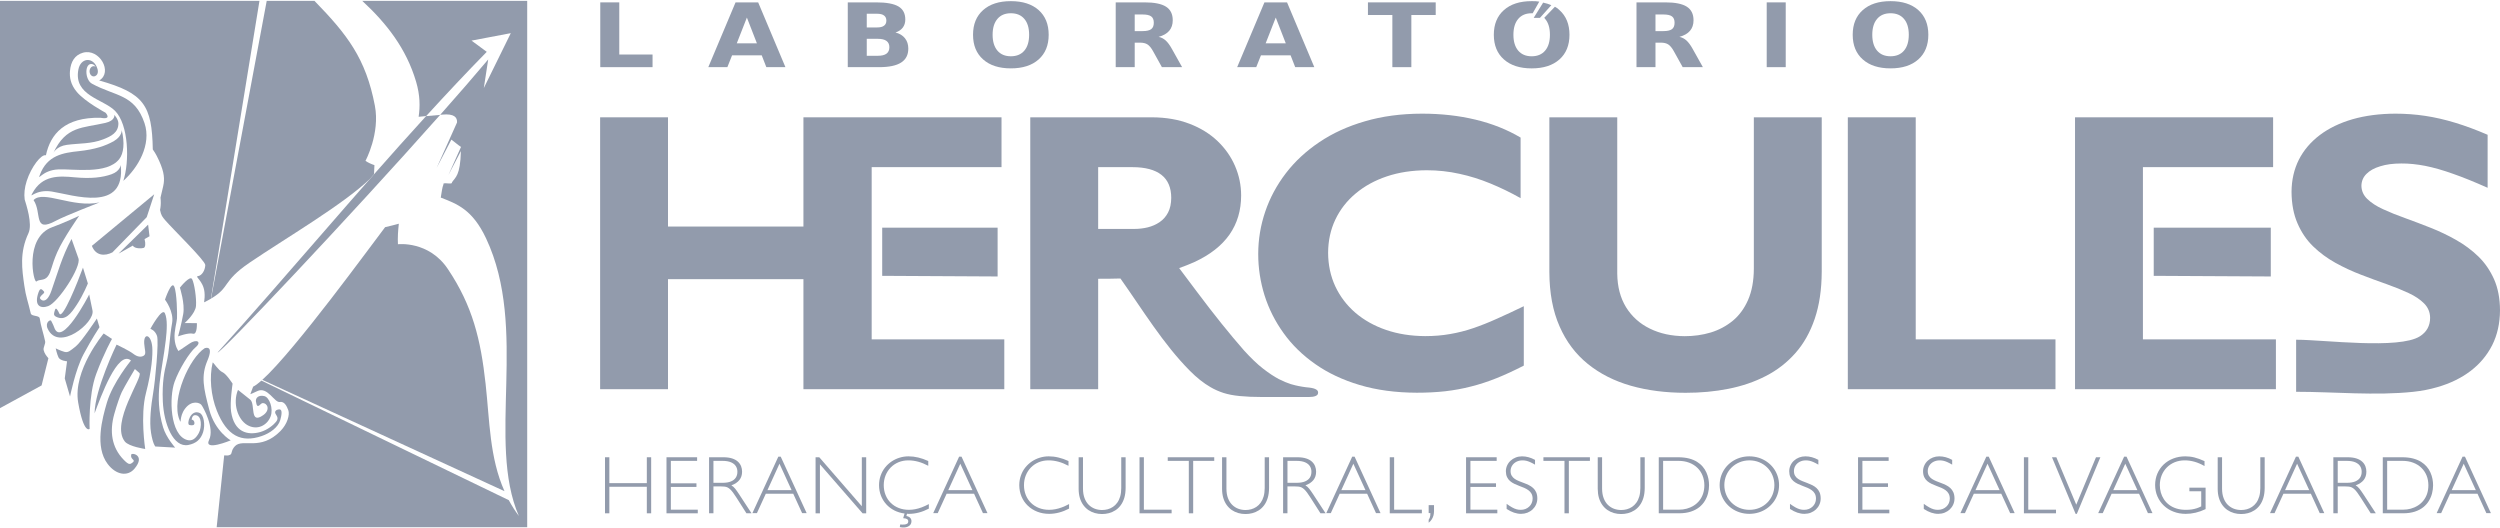 <svg width="218" height="46" viewBox="0 0 218 46" fill="none" xmlns="http://www.w3.org/2000/svg">
<path d="M134.282 1.559L135.274 0.452C135.056 0.355 134.819 0.281 134.563 0.228L133.737 1.558L134.282 1.559Z" fill="#929BAC"/>
<path d="M121.414 5.856H123.07V1.309H125.194V0.207H119.284V1.309H121.414V5.856Z" fill="#929BAC"/>
<path d="M18.249 35.732C17.749 33.846 17.513 32.799 18.085 31.449C18.657 30.099 17.941 30.337 17.859 30.357C16.526 31.201 14.915 34.787 15.642 36.58C15.868 37.141 15.573 36.363 16.148 35.619C16.722 34.873 17.412 35.108 17.562 35.306C17.715 35.502 18.735 37.324 18.233 38.36C17.731 39.396 20.116 38.4 20.116 38.4C20.116 38.4 18.748 37.618 18.249 35.732Z" fill="#929BAC"/>
<path d="M4.889 27.618C5.686 28.026 6.196 27.342 6.706 26.559C7.278 25.682 7.662 24.717 7.662 24.717L7.234 23.337C6.79 24.569 5.442 27.921 5.176 27.343C5.037 27.039 4.874 26.751 4.794 27.027C4.714 27.302 4.618 27.479 4.889 27.618Z" fill="#929BAC"/>
<path d="M3.47 15.265C3.263 15.833 3.671 14.835 5.087 14.772C6.407 14.714 9.315 15.232 10.392 13.881C10.797 13.373 10.882 12.441 10.614 11.346C10.614 11.346 10.655 11.877 9.94 12.296C9.224 12.716 8.266 13.034 6.868 13.181C5.527 13.323 4.101 13.531 3.47 15.265Z" fill="#929BAC"/>
<path d="M2.813 16.867C2.53 17.396 3.072 16.475 4.507 16.701C6.347 16.99 10.983 18.606 10.527 14.377C10.527 14.377 10.498 14.92 9.722 15.195C8.946 15.473 7.94 15.598 6.512 15.462C5.144 15.331 3.679 15.251 2.813 16.867Z" fill="#929BAC"/>
<path d="M32.651 14.401C32.35 14.297 32.082 14.176 31.87 14.025C31.87 14.025 33.156 11.641 32.689 9.217C31.907 5.105 30.285 3.016 27.42 0.074H23.258L18.402 26.039C20.114 25.033 19.332 24.559 21.761 22.906C24.875 20.787 29.89 17.867 32.271 15.587C32.386 15.456 32.5 15.328 32.615 15.198C32.63 14.998 32.641 14.712 32.651 14.401Z" fill="#929BAC"/>
<path d="M4.196 26.695C5.088 26.373 7.099 23.263 6.841 22.534L6.239 20.838C5.408 22.373 5.051 23.739 4.479 25.366C4.004 26.715 3.436 26.068 3.482 25.958C3.606 25.651 3.983 25.569 3.813 25.395C3.645 25.221 3.512 25.059 3.358 25.496C2.941 26.68 3.539 26.932 4.196 26.695Z" fill="#929BAC"/>
<path d="M8.675 28.53L8.447 27.776C8.447 27.776 7.086 29.83 6.609 30.203C6.13 30.576 5.954 30.773 5.617 30.681C5.28 30.589 4.857 30.376 4.857 30.376C4.857 30.376 4.957 30.853 5.097 31.157C5.236 31.46 5.847 31.506 5.847 31.506L5.647 32.999L6.107 34.576C6.107 34.576 6.57 32.24 7.282 30.898C7.995 29.557 8.675 28.53 8.675 28.53Z" fill="#929BAC"/>
<path d="M2.927 17.45C3.68 18.569 2.861 20.341 4.876 19.248C5.631 18.838 8.68 17.65 8.68 17.65C6.348 18.167 3.754 16.542 2.927 17.45Z" fill="#929BAC"/>
<path d="M198.459 29.593H186.863V14.574H198.215V10.23H180.942V33.938H198.459V29.593Z" fill="#929BAC"/>
<path d="M13.278 30.273C13.187 29.14 12.511 28.989 12.575 29.963C12.609 30.487 12.774 30.847 12.551 31.004C12.328 31.161 11.993 31.14 11.624 30.852C11.255 30.563 10.164 30.051 10.164 30.051C10.164 30.051 8.253 33.99 8.249 36.04C8.761 34.675 10.271 30.462 11.42 31.435C11.42 31.435 9.846 33.345 9.324 35.102C8.91 36.498 8.25 38.952 9.387 40.456C10.113 41.419 11.129 41.587 11.734 40.862C12.714 39.69 11.485 39.445 11.44 39.643C11.344 40.077 11.85 40.085 11.595 40.303C11.34 40.518 11.238 40.553 10.793 40.099C9.716 38.999 9.547 37.599 9.965 36.101C10.188 35.303 10.482 34.472 10.619 34.19C10.862 33.69 11.763 32.18 11.763 32.18L12.157 32.523C12.52 32.84 9.599 36.871 10.885 38.499C11.238 38.945 12.662 39.151 12.662 39.151C12.662 39.151 12.214 36.249 12.727 34.279C13.239 32.31 13.328 30.895 13.278 30.273Z" fill="#929BAC"/>
<path d="M8.39 32.608C9.091 30.727 9.764 29.558 9.764 29.558L9.042 29.079C9.042 29.079 6.329 32.304 6.818 35.103C7.307 37.901 7.815 37.399 7.815 37.399C7.815 37.399 7.689 34.49 8.39 32.608Z" fill="#929BAC"/>
<path d="M17.424 36.017C16.618 35.633 16.238 36.998 16.514 37.059C16.711 37.104 16.989 37.127 16.954 36.86C16.919 36.592 16.712 36.592 16.712 36.592C16.712 36.592 16.742 36.205 17.006 36.202C17.642 36.194 17.593 37.288 17.337 37.759C17.082 38.232 16.76 38.494 16.317 38.367C14.814 37.935 14.738 34.631 15.225 33.289C15.615 32.209 16.506 30.741 17.061 30.279C17.616 29.814 17.155 29.519 16.507 29.973C15.86 30.428 15.558 30.605 15.558 30.605C15.558 30.605 15.278 30.254 15.225 29.56C15.171 28.866 15.416 28.11 15.435 27.768C15.455 27.424 15.429 25.506 15.188 24.98C14.947 24.455 14.387 26.129 14.387 26.129C14.387 26.129 15.191 27.172 15.005 28.18C14.781 29.391 14.8 30.481 14.511 31.67C14.353 32.316 14.124 33.282 14.198 34.998C14.282 36.945 15.103 39.063 16.428 38.8C17.078 38.672 17.512 38.33 17.714 37.676C17.915 37.023 17.764 36.181 17.424 36.017Z" fill="#929BAC"/>
<path d="M198.013 24.108V19.852H187.805V24.053L198.013 24.108Z" fill="#929BAC"/>
<path d="M8.067 27.079L7.777 25.676C7.732 25.786 5.359 30.372 4.727 28.552C4.635 28.288 4.524 28.111 4.461 27.972C4.397 27.834 3.903 28.109 4.157 28.661C5.102 30.718 8.287 28.144 8.067 27.079Z" fill="#929BAC"/>
<path d="M14.455 29.667C14.555 28.792 14.618 27.835 14.377 27.31C14.135 26.785 13.113 28.674 13.113 28.674C13.113 28.674 13.52 28.789 13.692 29.291C13.863 29.791 13.538 33.199 13.354 34.278C13.172 35.358 13.013 36.749 13.17 37.735C13.328 38.719 13.543 38.934 13.543 38.934L15.274 39.032C15.274 39.032 14.488 38.16 14.219 37.252C13.401 34.498 14.14 32.419 14.455 29.667Z" fill="#929BAC"/>
<path d="M4.165 24.106C4.481 23.701 4.46 23.204 4.993 21.988C5.528 20.772 6.904 18.817 6.904 18.817C6.904 18.817 5.518 19.464 4.555 19.811C2.076 20.709 2.928 24.757 3.183 24.541C3.438 24.325 3.849 24.511 4.165 24.106Z" fill="#929BAC"/>
<path d="M75.582 4.865V3.385H76.549C76.885 3.385 77.135 3.446 77.302 3.569C77.469 3.692 77.553 3.875 77.553 4.118C77.553 4.37 77.469 4.556 77.302 4.68C77.135 4.804 76.885 4.864 76.549 4.864L75.582 4.865ZM75.582 1.199H76.493C76.753 1.199 76.953 1.249 77.087 1.351C77.223 1.453 77.291 1.602 77.291 1.796C77.291 1.994 77.223 2.142 77.087 2.242C76.953 2.344 76.753 2.393 76.493 2.393H75.582V1.199ZM78.577 5.455C78.996 5.187 79.204 4.782 79.204 4.237C79.204 3.882 79.108 3.581 78.914 3.337C78.72 3.092 78.445 2.923 78.089 2.834C78.368 2.74 78.579 2.596 78.725 2.404C78.871 2.21 78.942 1.977 78.942 1.701C78.942 1.18 78.743 0.8 78.344 0.562C77.943 0.326 77.298 0.207 76.409 0.207H73.926V5.856H76.671C77.523 5.856 78.158 5.722 78.577 5.455Z" fill="#929BAC"/>
<path d="M145.797 2.542C145.646 2.655 145.397 2.712 145.053 2.712H144.358V1.263H145.053C145.397 1.263 145.646 1.318 145.797 1.43C145.947 1.54 146.023 1.725 146.023 1.982C146.023 2.241 145.947 2.429 145.797 2.542ZM147.594 4.252C147.413 3.927 147.231 3.684 147.053 3.524C146.871 3.364 146.67 3.259 146.445 3.215C146.857 3.101 147.166 2.925 147.369 2.685C147.573 2.445 147.676 2.14 147.676 1.766C147.676 1.226 147.478 0.831 147.086 0.581C146.693 0.332 146.072 0.207 145.227 0.207H142.702V5.856H144.358V3.719H144.825C145.093 3.719 145.307 3.77 145.469 3.873C145.632 3.978 145.794 4.17 145.951 4.452L146.73 5.856H148.491L147.594 4.252Z" fill="#929BAC"/>
<path d="M154.057 0.207H155.715V5.856H154.057V0.207Z" fill="#929BAC"/>
<path d="M65.129 1.531L66.003 3.78H64.246L65.129 1.531ZM63.836 4.827H66.424L66.824 5.856H68.489L66.112 0.207H64.141L61.764 5.856H63.426L63.836 4.827Z" fill="#929BAC"/>
<path d="M131.141 5.182C131.725 5.702 132.532 5.963 133.56 5.963C134.591 5.963 135.397 5.703 135.984 5.182C136.567 4.663 136.858 3.946 136.858 3.033C136.858 2.117 136.567 1.4 135.984 0.88C135.819 0.733 135.79 0.693 135.589 0.587L134.653 1.559C134.716 1.609 134.683 1.585 134.736 1.649C135.015 1.976 135.154 2.437 135.154 3.033C135.154 3.626 135.015 4.086 134.736 4.415C134.458 4.743 134.065 4.908 133.56 4.908C133.057 4.908 132.668 4.743 132.388 4.415C132.11 4.086 131.97 3.626 131.97 3.033C131.97 2.437 132.11 1.976 132.388 1.649C132.667 1.32 133.056 1.156 133.56 1.156C133.63 1.156 133.585 1.152 133.65 1.158L134.224 0.141C133.966 0.098 133.852 0.1 133.56 0.1C132.532 0.1 131.725 0.36 131.14 0.88C130.554 1.4 130.261 2.117 130.261 3.033C130.262 3.947 130.554 4.663 131.141 5.182Z" fill="#929BAC"/>
<path d="M110.365 3.78L111.246 1.531L112.121 3.78H110.365ZM112.23 0.207H110.259L107.881 5.856H109.543L109.954 4.827H112.541L112.942 5.856H114.608L112.23 0.207Z" fill="#929BAC"/>
<path d="M101.859 18.526C101.679 18.874 101.436 19.152 101.128 19.361C100.82 19.576 100.473 19.726 100.089 19.824C99.706 19.918 99.305 19.963 98.894 19.963H95.76L95.76 14.576H98.755C99.868 14.576 100.71 14.803 101.279 15.248C101.847 15.693 102.132 16.366 102.132 17.253C102.126 17.756 102.039 18.179 101.859 18.526ZM113.882 33.768C113.684 33.745 113.471 33.708 113.238 33.663C113.076 33.632 112.848 33.578 112.558 33.495C112.269 33.404 111.92 33.259 111.509 33.054C111.105 32.84 110.646 32.537 110.135 32.141C109.626 31.746 109.074 31.213 108.479 30.559C107.232 29.137 105.857 27.427 104.349 25.412C103.859 24.763 103.351 24.086 102.824 23.379C103.249 23.228 103.689 23.053 104.152 22.849C105.51 22.223 106.532 21.423 107.211 20.456C107.889 19.482 108.227 18.347 108.227 17.044C108.227 16.15 108.047 15.293 107.698 14.483C107.35 13.67 106.839 12.941 106.172 12.303C105.504 11.666 104.691 11.162 103.734 10.796C102.77 10.426 101.679 10.235 100.461 10.23H89.839V33.938H95.76V24.309C96.45 24.309 97.09 24.305 97.701 24.285C99.655 27.04 101.42 29.976 103.755 32.331C104.349 32.932 104.944 33.404 105.546 33.753C105.906 33.966 106.29 34.133 106.686 34.263C107.091 34.392 107.557 34.483 108.103 34.535C108.648 34.589 109.307 34.62 110.093 34.62H114.13C114.384 34.62 114.583 34.59 114.725 34.529C114.867 34.46 114.938 34.401 114.938 34.226C114.938 33.829 114.166 33.802 113.882 33.768Z" fill="#929BAC"/>
<path d="M100.384 2.542C100.232 2.655 99.985 2.712 99.642 2.712H98.947V1.263H99.642C99.985 1.263 100.232 1.318 100.384 1.43C100.536 1.54 100.611 1.725 100.611 1.982C100.611 2.241 100.536 2.429 100.384 2.542ZM102.182 4.252C102.001 3.927 101.82 3.684 101.641 3.524C101.46 3.364 101.258 3.259 101.031 3.215C101.446 3.101 101.753 2.925 101.957 2.685C102.16 2.445 102.263 2.14 102.263 1.766C102.263 1.226 102.067 0.831 101.674 0.581C101.281 0.332 100.661 0.207 99.815 0.207H97.29V5.856H98.947V3.719H99.414C99.68 3.719 99.897 3.77 100.058 3.873C100.221 3.978 100.382 4.17 100.54 4.452L101.318 5.856H103.08L102.182 4.252Z" fill="#929BAC"/>
<path d="M8.011 21.439C8.346 22.313 9.127 22.353 9.804 22.007L12.795 18.937L13.448 16.941L8.011 21.439Z" fill="#929BAC"/>
<path d="M56.902 4.754H54.001V0.207H52.344V5.856H56.902V4.754Z" fill="#929BAC"/>
<path d="M166.029 4.415C165.751 4.743 165.358 4.907 164.853 4.907C164.35 4.907 163.961 4.743 163.681 4.415C163.403 4.086 163.263 3.625 163.263 3.032C163.263 2.437 163.403 1.975 163.681 1.649C163.961 1.319 164.35 1.155 164.853 1.155C165.358 1.155 165.751 1.319 166.029 1.649C166.307 1.975 166.447 2.437 166.447 3.032C166.446 3.625 166.307 4.086 166.029 4.415ZM167.276 0.879C166.691 0.36 165.885 0.1 164.853 0.1C163.825 0.1 163.019 0.36 162.434 0.879C161.847 1.4 161.556 2.116 161.556 3.032C161.556 3.946 161.847 4.662 162.434 5.182C163.019 5.702 163.825 5.962 164.853 5.962C165.885 5.962 166.69 5.702 167.276 5.182C167.859 4.662 168.151 3.946 168.151 3.032C168.151 2.116 167.859 1.4 167.276 0.879Z" fill="#929BAC"/>
<path d="M9.195 10.716C7.216 11.177 5.758 10.964 4.657 13.33C4.657 13.33 4.926 12.755 5.827 12.632C6.908 12.485 7.949 12.562 9.006 12.149C9.685 11.884 10.336 11.565 10.324 10.747C10.319 10.396 9.971 10.017 9.971 10.017C9.971 10.017 10.078 10.511 9.195 10.716Z" fill="#929BAC"/>
<path d="M8.04 5.802C7.855 5.891 7.763 6.15 7.835 6.38C7.908 6.609 8.117 6.723 8.303 6.634C8.628 6.477 8.556 6.067 8.417 5.787C7.993 4.937 7.025 5.09 6.837 6.053C6.391 8.335 8.988 8.632 10.018 9.652C11.239 10.862 11.3 14.135 10.753 15.771C12.024 14.641 13.233 12.61 12.601 10.737C11.741 8.187 10.067 8.417 8.021 7.299C7.363 6.939 7.367 5.414 8.06 5.593C8.157 5.618 8.253 5.698 8.342 5.823C8.252 5.764 8.143 5.753 8.04 5.802Z" fill="#929BAC"/>
<path d="M12.916 19.588L10.338 22.114L11.586 21.415C11.725 21.714 12.412 21.668 12.54 21.614C12.674 21.559 12.708 21.235 12.614 20.892L12.603 20.847L13.038 20.602L12.916 19.588Z" fill="#929BAC"/>
<path d="M3.935 29.752C3.783 29.04 3.564 28.454 3.464 27.763C3.423 27.479 2.747 27.608 2.683 27.33C2.446 26.304 2.257 25.872 2.121 24.909C1.921 23.49 1.688 22.031 2.482 20.334C2.859 19.529 2.268 17.788 2.152 17.398C2.086 16.925 2.139 16.366 2.329 15.779C2.728 14.542 3.605 13.418 4.004 13.541C4.401 11.677 5.656 10.21 8.763 10.269C9.818 10.466 9.202 9.828 9.202 9.828C9.202 9.828 7.438 8.889 6.709 8.029C6.144 7.363 6.059 6.733 6.1 6.203C6.166 5.382 6.521 4.796 7.238 4.595C8.672 4.193 9.867 6.306 8.652 7.018C12.563 8.125 13.25 9.169 13.324 13.033C13.451 13.211 13.569 13.399 13.672 13.601C14.28 14.792 14.35 15.423 14.278 15.976C14.236 16.294 14.091 16.771 13.996 17.234C14.038 17.593 14.024 17.876 13.987 18.134C13.979 18.189 13.969 18.246 13.956 18.307C14.054 18.793 14.15 18.903 14.413 19.212C15.049 19.956 17.915 22.743 17.901 23.113C17.884 23.574 17.604 24.033 17.271 24.076C16.939 24.117 17.723 24.465 17.83 25.467C17.864 25.78 17.84 26.077 17.799 26.363C18.027 26.252 18.222 26.147 18.392 26.048L22.625 0.075H0V35.59L3.627 33.609L4.221 31.238C4.041 31.031 3.873 30.816 3.807 30.533C3.751 30.292 3.985 29.992 3.935 29.752Z" fill="#929BAC"/>
<path d="M15.528 29.33C15.528 29.33 16.442 28.99 16.828 29.098C17.214 29.206 17.168 28.176 17.168 28.176L16.096 28.172C16.096 28.172 17.037 27.359 17.091 26.676C17.144 25.994 16.945 24.694 16.75 24.338C16.556 23.982 15.687 25.086 15.687 25.086C15.687 25.086 16.141 26.473 15.977 27.383C15.816 28.294 15.528 29.33 15.528 29.33Z" fill="#929BAC"/>
<path d="M19.393 32.451C19.054 32.311 18.593 31.574 18.546 31.606C18.24 32.884 18.389 34.509 18.908 35.812C19.778 37.994 21.03 38.632 22.813 38.026C23.57 37.77 24.257 37.249 24.435 36.64C24.563 36.2 24.644 35.695 24.37 35.699C24.096 35.702 23.925 35.859 24.016 36.062C24.109 36.263 24.343 36.438 24.072 36.781C23.856 37.053 23.327 37.491 22.721 37.666C21.562 38 20.416 37.666 20.151 35.9C20.032 35.111 20.282 33.456 20.282 33.456C20.282 33.456 19.733 32.592 19.393 32.451Z" fill="#929BAC"/>
<path d="M22.956 36.199C21.733 37.06 22.298 35.229 21.813 34.843L20.752 33.998C20.266 35.194 20.747 36.575 21.549 37.055C22.413 37.569 23.305 37.096 23.598 36.31C23.856 35.618 23.487 34.645 23.05 34.541C22.544 34.42 22.274 34.703 22.317 35.007C22.429 35.797 22.694 35.16 22.889 35.151C23.335 35.133 23.588 35.755 22.956 36.199Z" fill="#929BAC"/>
<path d="M113.078 42.101H112.268V40.188H113.064C113.363 40.189 113.608 40.231 113.798 40.311C113.989 40.394 114.131 40.505 114.221 40.649C114.312 40.79 114.358 40.955 114.356 41.14C114.356 41.338 114.31 41.507 114.217 41.65C114.123 41.794 113.982 41.904 113.794 41.982C113.604 42.06 113.366 42.099 113.078 42.101ZM114.485 43.068C114.372 42.893 114.263 42.742 114.159 42.612C114.055 42.481 113.946 42.386 113.832 42.323C114.145 42.209 114.378 42.052 114.534 41.855C114.688 41.658 114.765 41.416 114.765 41.133C114.766 40.969 114.738 40.811 114.68 40.662C114.623 40.512 114.531 40.376 114.404 40.258C114.277 40.139 114.11 40.047 113.903 39.978C113.695 39.91 113.442 39.874 113.143 39.873H111.886V44.759H112.266V42.416H112.928C113.045 42.415 113.147 42.42 113.239 42.432C113.329 42.443 113.414 42.467 113.493 42.503C113.57 42.54 113.649 42.595 113.727 42.667C113.804 42.74 113.89 42.837 113.981 42.96C114.071 43.083 114.175 43.236 114.291 43.419L115.145 44.759H115.591L114.485 43.068Z" fill="#929BAC"/>
<path d="M128.22 42.46H130.452V42.145H128.22V40.188H130.51V39.873H127.84V44.76H130.567V44.444H128.22V42.46Z" fill="#929BAC"/>
<path d="M152.935 23.439C152.929 24.5 152.761 25.398 152.436 26.145C152.111 26.893 151.664 27.501 151.1 27.97C150.532 28.433 149.893 28.776 149.173 28.995C148.454 29.21 147.699 29.315 146.909 29.315C145.759 29.308 144.751 29.089 143.868 28.654C142.987 28.225 142.295 27.6 141.79 26.788C141.291 25.971 141.036 24.997 141.024 23.857V10.23H135.104V23.718C135.111 25.549 135.406 27.13 135.993 28.458C136.574 29.79 137.398 30.88 138.46 31.737C139.515 32.589 140.769 33.226 142.214 33.638C143.66 34.049 145.251 34.252 146.98 34.252C148.285 34.252 149.533 34.142 150.717 33.904C151.896 33.672 152.986 33.301 153.974 32.792C154.961 32.288 155.82 31.621 156.551 30.798C157.282 29.975 157.845 28.974 158.245 27.796C158.645 26.62 158.849 25.254 158.855 23.683V10.23H152.935V23.439Z" fill="#929BAC"/>
<path d="M158.398 42.555C158.287 42.455 158.163 42.371 158.025 42.303C157.886 42.234 157.743 42.173 157.597 42.12C157.449 42.066 157.306 42.011 157.168 41.954C157.029 41.899 156.905 41.833 156.794 41.759C156.684 41.684 156.596 41.593 156.53 41.483C156.464 41.373 156.431 41.236 156.431 41.076C156.432 40.897 156.478 40.738 156.567 40.599C156.657 40.459 156.779 40.349 156.934 40.268C157.09 40.188 157.264 40.145 157.464 40.145C157.573 40.144 157.681 40.153 157.786 40.177C157.891 40.199 158.005 40.239 158.128 40.292C158.252 40.347 158.396 40.421 158.561 40.517V40.101C158.372 39.997 158.182 39.92 157.995 39.869C157.807 39.818 157.617 39.793 157.428 39.793C157.233 39.794 157.051 39.827 156.88 39.893C156.711 39.96 156.563 40.051 156.433 40.17C156.304 40.287 156.204 40.424 156.132 40.583C156.059 40.738 156.022 40.907 156.021 41.089C156.022 41.288 156.054 41.459 156.121 41.599C156.186 41.737 156.274 41.853 156.387 41.949C156.497 42.042 156.622 42.122 156.759 42.188C156.897 42.255 157.04 42.315 157.187 42.37C157.335 42.423 157.478 42.481 157.616 42.539C157.754 42.6 157.879 42.668 157.989 42.75C158.101 42.83 158.188 42.929 158.254 43.048C158.318 43.166 158.353 43.311 158.353 43.483C158.353 43.622 158.326 43.751 158.274 43.868C158.222 43.986 158.149 44.089 158.056 44.176C157.962 44.264 157.853 44.333 157.728 44.384C157.604 44.433 157.467 44.456 157.321 44.457C157.197 44.459 157.072 44.442 156.952 44.41C156.832 44.376 156.704 44.322 156.564 44.245C156.426 44.168 156.265 44.065 156.086 43.934V44.379C156.302 44.522 156.514 44.629 156.725 44.701C156.936 44.772 157.142 44.808 157.342 44.808C157.544 44.806 157.729 44.772 157.902 44.705C158.072 44.636 158.222 44.542 158.352 44.421C158.482 44.298 158.582 44.158 158.653 43.995C158.726 43.833 158.763 43.657 158.764 43.468C158.763 43.256 158.729 43.076 158.664 42.928C158.598 42.779 158.509 42.656 158.398 42.555Z" fill="#929BAC"/>
<path d="M162.401 42.46H164.634V42.145H162.401V40.188H164.69V39.873H162.021V44.76H164.749V44.444H162.401V42.46Z" fill="#929BAC"/>
<path d="M134.586 40.188H136.423V44.76H136.804V40.188H138.641V39.873H134.586V40.188Z" fill="#929BAC"/>
<path d="M154.559 43.151C154.45 43.412 154.295 43.64 154.099 43.836C153.903 44.03 153.672 44.183 153.41 44.291C153.146 44.4 152.86 44.456 152.552 44.457C152.242 44.456 151.956 44.4 151.692 44.291C151.427 44.182 151.195 44.03 150.996 43.836C150.799 43.641 150.643 43.412 150.532 43.151C150.421 42.89 150.364 42.606 150.362 42.301C150.364 41.993 150.421 41.71 150.532 41.449C150.643 41.189 150.798 40.961 150.996 40.765C151.195 40.57 151.427 40.419 151.692 40.31C151.956 40.201 152.242 40.145 152.552 40.143C152.86 40.145 153.147 40.201 153.41 40.31C153.673 40.419 153.903 40.57 154.099 40.765C154.295 40.961 154.45 41.189 154.559 41.449C154.669 41.71 154.725 41.993 154.727 42.301C154.725 42.606 154.669 42.89 154.559 43.151ZM155.004 41.501C154.918 41.249 154.798 41.02 154.64 40.811C154.483 40.602 154.297 40.423 154.081 40.27C153.867 40.119 153.628 40.002 153.368 39.918C153.106 39.836 152.83 39.794 152.537 39.793C152.246 39.794 151.971 39.836 151.711 39.918C151.452 40.002 151.216 40.119 151.001 40.27C150.787 40.423 150.602 40.602 150.445 40.811C150.29 41.019 150.168 41.249 150.082 41.501C149.998 41.752 149.955 42.019 149.953 42.301C149.955 42.582 149.998 42.849 150.082 43.101C150.168 43.353 150.29 43.581 150.445 43.79C150.602 43.996 150.787 44.178 151.001 44.33C151.216 44.482 151.452 44.599 151.711 44.681C151.971 44.764 152.246 44.806 152.537 44.808C152.83 44.806 153.106 44.764 153.368 44.681C153.629 44.599 153.867 44.482 154.081 44.33C154.297 44.178 154.483 43.996 154.64 43.79C154.798 43.581 154.918 43.353 155.004 43.101C155.091 42.849 155.134 42.582 155.135 42.301C155.134 42.019 155.091 41.751 155.004 41.501Z" fill="#929BAC"/>
<path d="M133.69 42.555C133.579 42.455 133.455 42.371 133.317 42.303C133.178 42.234 133.035 42.173 132.888 42.12C132.741 42.066 132.598 42.011 132.461 41.954C132.321 41.899 132.197 41.833 132.086 41.759C131.976 41.684 131.887 41.593 131.822 41.483C131.756 41.373 131.722 41.236 131.722 41.076C131.724 40.897 131.769 40.738 131.86 40.599C131.949 40.459 132.071 40.349 132.226 40.268C132.381 40.188 132.557 40.145 132.755 40.145C132.865 40.144 132.973 40.153 133.079 40.177C133.184 40.199 133.297 40.239 133.42 40.292C133.544 40.347 133.69 40.421 133.854 40.517V40.101C133.663 39.997 133.475 39.92 133.287 39.869C133.099 39.818 132.91 39.793 132.719 39.793C132.524 39.794 132.342 39.827 132.173 39.893C132.002 39.96 131.854 40.051 131.725 40.17C131.596 40.287 131.496 40.424 131.424 40.583C131.351 40.738 131.314 40.907 131.312 41.089C131.314 41.288 131.348 41.459 131.413 41.599C131.477 41.737 131.566 41.853 131.678 41.949C131.787 42.042 131.913 42.122 132.051 42.188C132.189 42.255 132.331 42.315 132.478 42.37C132.626 42.423 132.769 42.481 132.907 42.539C133.046 42.6 133.171 42.668 133.28 42.75C133.392 42.83 133.48 42.929 133.545 43.048C133.61 43.166 133.644 43.311 133.645 43.483C133.644 43.622 133.617 43.751 133.564 43.868C133.513 43.986 133.441 44.089 133.346 44.176C133.254 44.264 133.145 44.333 133.019 44.384C132.894 44.433 132.758 44.456 132.612 44.457C132.487 44.459 132.364 44.442 132.243 44.41C132.123 44.376 131.995 44.322 131.856 44.245C131.717 44.168 131.557 44.065 131.378 43.934V44.379C131.594 44.522 131.806 44.629 132.016 44.701C132.227 44.772 132.432 44.808 132.634 44.808C132.834 44.806 133.019 44.772 133.193 44.705C133.363 44.636 133.514 44.542 133.643 44.421C133.772 44.298 133.873 44.158 133.944 43.995C134.017 43.833 134.054 43.657 134.055 43.468C134.054 43.256 134.02 43.076 133.955 42.928C133.89 42.779 133.802 42.656 133.69 42.555Z" fill="#929BAC"/>
<path d="M172.263 42.737L173.311 40.437L174.364 42.737H172.263ZM173.418 39.82H173.209L170.949 44.743H171.344L172.119 43.052H174.51L175.285 44.743H175.679L173.418 39.82Z" fill="#929BAC"/>
<path d="M143.039 42.56C143.038 42.837 143.007 43.083 142.946 43.294C142.884 43.504 142.799 43.684 142.69 43.834C142.581 43.984 142.457 44.106 142.317 44.2C142.174 44.294 142.023 44.363 141.862 44.408C141.701 44.452 141.536 44.473 141.368 44.473C141.148 44.473 140.938 44.436 140.739 44.363C140.538 44.288 140.362 44.174 140.206 44.023C140.051 43.87 139.929 43.677 139.84 43.442C139.751 43.209 139.704 42.93 139.702 42.61V39.873H139.322V42.624C139.324 42.917 139.359 43.182 139.428 43.417C139.5 43.653 139.599 43.856 139.724 44.033C139.85 44.209 139.999 44.356 140.17 44.473C140.341 44.589 140.528 44.678 140.73 44.736C140.933 44.794 141.144 44.824 141.368 44.824C141.569 44.824 141.767 44.799 141.965 44.747C142.159 44.694 142.346 44.614 142.52 44.503C142.696 44.392 142.851 44.246 142.985 44.067C143.12 43.889 143.225 43.672 143.303 43.419C143.38 43.167 143.419 42.873 143.42 42.539V39.873H143.039V42.56Z" fill="#929BAC"/>
<path d="M148.503 43.066C148.425 43.291 148.318 43.487 148.178 43.66C148.04 43.832 147.878 43.975 147.691 44.092C147.505 44.208 147.303 44.297 147.085 44.356C146.867 44.416 146.639 44.444 146.401 44.444H145.024V40.188H146.381C146.715 40.189 147.016 40.241 147.292 40.345C147.565 40.447 147.801 40.593 147.999 40.783C148.197 40.972 148.35 41.196 148.456 41.455C148.565 41.714 148.618 42.002 148.62 42.317C148.619 42.593 148.58 42.842 148.503 43.066ZM148.977 41.763C148.939 41.574 148.881 41.388 148.799 41.205C148.719 41.023 148.611 40.851 148.475 40.691C148.34 40.532 148.174 40.391 147.976 40.267C147.779 40.146 147.546 40.049 147.28 39.98C147.012 39.911 146.705 39.875 146.358 39.873H144.644V44.759H146.423C146.81 44.757 147.148 44.709 147.438 44.614C147.728 44.519 147.975 44.389 148.178 44.226C148.38 44.062 148.545 43.875 148.669 43.666C148.795 43.455 148.886 43.236 148.943 43.005C149.001 42.775 149.03 42.544 149.03 42.316C149.03 42.136 149.012 41.951 148.977 41.763Z" fill="#929BAC"/>
<path d="M179.238 29.593H167.051V10.23H161.13V33.938H179.238V29.593Z" fill="#929BAC"/>
<path d="M176.865 39.873H176.485V44.76H179.284V44.444H176.865V39.873Z" fill="#929BAC"/>
<path d="M199.259 42.737L200.307 40.437L201.362 42.737H199.259ZM200.415 39.82H200.207L197.946 44.743H198.342L199.115 43.052H201.507L202.281 44.743H202.676L200.415 39.82Z" fill="#929BAC"/>
<path d="M204.661 42.101H203.85V40.188H204.646C204.946 40.189 205.189 40.231 205.38 40.311C205.571 40.394 205.713 40.505 205.803 40.649C205.894 40.79 205.939 40.955 205.938 41.14C205.938 41.338 205.892 41.507 205.798 41.65C205.705 41.794 205.565 41.904 205.376 41.982C205.185 42.06 204.947 42.099 204.661 42.101ZM206.067 43.068C205.954 42.893 205.845 42.742 205.741 42.612C205.637 42.481 205.528 42.386 205.414 42.323C205.727 42.209 205.96 42.052 206.116 41.855C206.27 41.658 206.348 41.416 206.348 41.133C206.349 40.969 206.319 40.811 206.263 40.662C206.205 40.512 206.114 40.376 205.986 40.258C205.86 40.139 205.692 40.047 205.484 39.978C205.277 39.91 205.024 39.874 204.725 39.873H203.468V44.759H203.85V42.416H204.51C204.626 42.415 204.729 42.42 204.821 42.432C204.911 42.443 204.996 42.467 205.074 42.503C205.152 42.54 205.231 42.595 205.308 42.667C205.385 42.74 205.472 42.837 205.561 42.96C205.652 43.083 205.756 43.236 205.872 43.419L206.727 44.759H207.172L206.067 43.068Z" fill="#929BAC"/>
<path d="M213.789 42.737L214.836 40.437L215.891 42.737H213.789ZM214.944 39.82H214.735L212.476 44.743H212.871L213.645 43.052H216.036L216.81 44.743H217.205L214.944 39.82Z" fill="#929BAC"/>
<path d="M217.484 24.354C217.141 23.59 216.689 22.924 216.115 22.367C215.539 21.811 214.894 21.33 214.175 20.925C213.818 20.722 213.454 20.532 213.084 20.356C212.714 20.179 212.338 20.015 211.958 19.865C211.198 19.563 210.454 19.285 209.741 19.024C209.021 18.769 208.377 18.508 207.802 18.243C207.228 17.982 206.775 17.686 206.432 17.355C206.095 17.031 205.922 16.642 205.916 16.203C205.922 15.803 206.061 15.461 206.346 15.172C206.63 14.882 207.03 14.656 207.553 14.5C208.07 14.336 208.684 14.256 209.399 14.256C210.066 14.25 210.757 14.325 211.483 14.464C212.202 14.609 213.01 14.835 213.886 15.149C214.767 15.455 215.782 15.867 216.921 16.376V11.753C215.928 11.324 214.988 10.976 214.094 10.704C213.202 10.432 212.33 10.23 211.47 10.102C210.617 9.974 209.754 9.911 208.876 9.911C207.495 9.917 206.253 10.079 205.139 10.398C204.03 10.721 203.079 11.18 202.29 11.775C201.494 12.379 200.884 13.092 200.461 13.925C200.043 14.76 199.829 15.693 199.822 16.724C199.829 17.785 200.003 18.7 200.345 19.482C200.681 20.258 201.134 20.931 201.709 21.487C202.283 22.043 202.928 22.518 203.647 22.918C204.361 23.312 205.104 23.66 205.864 23.949C206.63 24.244 207.368 24.517 208.082 24.766C208.801 25.02 209.446 25.282 210.019 25.549C210.594 25.814 211.049 26.122 211.391 26.47C211.726 26.812 211.902 27.229 211.906 27.71C211.906 28.411 211.605 28.95 211.013 29.326C209.189 30.486 202.62 29.626 200.31 29.626H200.222V34.164C203.547 34.164 207.142 34.52 210.457 34.164H210.463V34.163C211.191 34.085 211.881 33.95 212.533 33.759C213.647 33.441 214.611 32.971 215.423 32.356C216.241 31.738 216.868 30.984 217.321 30.097C217.768 29.205 217.995 28.191 218 27.05C217.995 26.017 217.82 25.119 217.484 24.354Z" fill="#929BAC"/>
<path d="M211.639 43.066C211.561 43.291 211.454 43.487 211.314 43.66C211.175 43.832 211.013 43.975 210.827 44.092C210.641 44.208 210.439 44.297 210.22 44.356C210.001 44.416 209.774 44.444 209.538 44.444H208.16V40.188H209.516C209.85 40.189 210.153 40.241 210.427 40.345C210.701 40.447 210.936 40.593 211.134 40.783C211.332 40.972 211.485 41.196 211.593 41.455C211.701 41.714 211.753 42.002 211.755 42.317C211.754 42.593 211.715 42.842 211.639 43.066ZM212.112 41.763C212.075 41.574 212.016 41.388 211.935 41.205C211.854 41.023 211.747 40.851 211.611 40.691C211.475 40.532 211.309 40.391 211.112 40.267C210.915 40.146 210.681 40.049 210.416 39.98C210.148 39.911 209.84 39.875 209.495 39.873H207.779V44.759H209.559C209.945 44.757 210.283 44.709 210.575 44.614C210.864 44.519 211.111 44.389 211.314 44.226C211.516 44.062 211.68 43.875 211.804 43.666C211.93 43.455 212.022 43.236 212.078 43.005C212.136 42.775 212.165 42.544 212.165 42.316C212.166 42.136 212.148 41.951 212.112 41.763Z" fill="#929BAC"/>
<path d="M182.772 39.873L181.05 44.007L179.313 39.873H178.933L180.992 44.81H181.1L183.152 39.873H182.772Z" fill="#929BAC"/>
<path d="M197.1 42.56C197.098 42.837 197.068 43.083 197.006 43.294C196.944 43.504 196.86 43.684 196.752 43.834C196.643 43.984 196.518 44.106 196.376 44.2C196.234 44.294 196.084 44.363 195.922 44.408C195.761 44.452 195.596 44.473 195.428 44.473C195.209 44.473 194.998 44.436 194.799 44.363C194.599 44.288 194.423 44.174 194.267 44.023C194.111 43.87 193.989 43.677 193.901 43.442C193.811 43.209 193.764 42.93 193.763 42.61V39.873H193.383V42.624C193.383 42.917 193.419 43.182 193.489 43.417C193.56 43.653 193.658 43.856 193.785 44.033C193.911 44.209 194.06 44.356 194.231 44.473C194.401 44.589 194.589 44.678 194.79 44.736C194.994 44.794 195.206 44.824 195.428 44.824C195.629 44.824 195.828 44.799 196.025 44.747C196.22 44.694 196.407 44.614 196.58 44.503C196.755 44.392 196.911 44.246 197.046 44.067C197.18 43.889 197.286 43.672 197.363 43.419C197.44 43.167 197.479 42.873 197.48 42.539V39.873H197.1V42.56Z" fill="#929BAC"/>
<path d="M184.277 42.737L185.325 40.437L186.379 42.737H184.277ZM185.432 39.82H185.224L182.964 44.743H183.36L184.133 43.052H186.525L187.298 44.743H187.694L185.432 39.82Z" fill="#929BAC"/>
<path d="M190.914 42.839H191.947V44.157C191.819 44.222 191.688 44.277 191.554 44.321C191.418 44.365 191.274 44.4 191.119 44.423C190.963 44.446 190.793 44.457 190.606 44.457C190.296 44.457 190.021 44.417 189.777 44.338C189.534 44.261 189.321 44.153 189.139 44.014C188.959 43.876 188.809 43.716 188.691 43.533C188.571 43.352 188.484 43.156 188.424 42.946C188.366 42.738 188.337 42.522 188.337 42.301C188.339 41.99 188.393 41.703 188.5 41.442C188.607 41.18 188.758 40.952 188.951 40.758C189.146 40.563 189.374 40.414 189.636 40.306C189.898 40.201 190.185 40.145 190.498 40.144C190.791 40.143 191.079 40.184 191.364 40.265C191.649 40.346 191.937 40.471 192.234 40.639V40.209C192.063 40.133 191.904 40.067 191.759 40.015C191.613 39.962 191.474 39.918 191.343 39.886C191.213 39.855 191.082 39.829 190.953 39.816C190.825 39.8 190.693 39.793 190.554 39.793C190.174 39.795 189.825 39.858 189.506 39.982C189.186 40.105 188.909 40.279 188.673 40.503C188.438 40.726 188.255 40.991 188.125 41.292C187.996 41.596 187.93 41.927 187.927 42.287C187.93 42.652 187.996 42.987 188.13 43.292C188.264 43.598 188.449 43.865 188.69 44.091C188.928 44.318 189.21 44.495 189.534 44.618C189.856 44.744 190.209 44.807 190.59 44.809C190.875 44.809 191.162 44.775 191.454 44.707C191.745 44.638 192.037 44.535 192.328 44.394V42.524H190.914V42.839Z" fill="#929BAC"/>
<path d="M170.067 42.555C169.956 42.455 169.834 42.371 169.694 42.303C169.556 42.234 169.413 42.173 169.266 42.12C169.12 42.066 168.975 42.011 168.837 41.954C168.699 41.899 168.574 41.833 168.464 41.759C168.354 41.684 168.265 41.593 168.199 41.483C168.134 41.373 168.1 41.236 168.1 41.076C168.102 40.897 168.148 40.738 168.237 40.599C168.326 40.459 168.45 40.349 168.603 40.268C168.759 40.188 168.934 40.145 169.133 40.145C169.243 40.144 169.351 40.153 169.456 40.177C169.562 40.199 169.675 40.239 169.798 40.292C169.922 40.347 170.066 40.421 170.23 40.517V40.101C170.041 39.997 169.852 39.92 169.664 39.869C169.476 39.818 169.287 39.793 169.097 39.793C168.902 39.794 168.721 39.827 168.55 39.893C168.38 39.96 168.232 40.051 168.103 40.17C167.974 40.287 167.873 40.424 167.802 40.583C167.729 40.738 167.691 40.907 167.69 41.089C167.691 41.288 167.725 41.459 167.79 41.599C167.855 41.737 167.943 41.853 168.054 41.949C168.164 42.042 168.291 42.122 168.427 42.188C168.567 42.255 168.708 42.315 168.856 42.37C169.003 42.423 169.147 42.481 169.285 42.539C169.423 42.6 169.548 42.668 169.659 42.75C169.769 42.83 169.857 42.929 169.922 43.048C169.988 43.166 170.022 43.311 170.022 43.483C170.021 43.622 169.994 43.751 169.943 43.868C169.891 43.986 169.819 44.089 169.724 44.176C169.631 44.264 169.522 44.333 169.396 44.384C169.272 44.433 169.136 44.456 168.99 44.457C168.866 44.459 168.741 44.442 168.621 44.41C168.501 44.376 168.371 44.322 168.233 44.245C168.096 44.168 167.934 44.065 167.754 43.934V44.379C167.971 44.522 168.183 44.629 168.394 44.701C168.605 44.772 168.81 44.808 169.011 44.808C169.213 44.806 169.398 44.772 169.571 44.705C169.741 44.636 169.892 44.542 170.022 44.421C170.151 44.298 170.25 44.158 170.322 43.995C170.395 43.833 170.431 43.657 170.433 43.468C170.431 43.256 170.398 43.076 170.332 42.928C170.266 42.779 170.178 42.656 170.067 42.555Z" fill="#929BAC"/>
<path d="M76.01 14.574H87.332V10.23H70.059V19.755H58.25V10.23H52.331V33.938H58.25V24.343H70.059V33.938H87.575V29.593H76.01V14.574Z" fill="#929BAC"/>
<path d="M130.513 32.971C131.267 32.669 132.051 32.304 132.875 31.881V26.701C132.027 27.113 131.244 27.477 130.525 27.796C129.811 28.12 129.119 28.393 128.458 28.618C127.796 28.845 127.124 29.013 126.444 29.129C125.766 29.25 125.04 29.309 124.273 29.309C123.031 29.302 121.894 29.123 120.867 28.77C119.834 28.417 118.939 27.913 118.185 27.269C117.436 26.621 116.85 25.85 116.437 24.969C116.026 24.082 115.817 23.109 115.811 22.043C115.817 20.989 116.026 20.02 116.443 19.145C116.862 18.265 117.453 17.506 118.219 16.868C118.985 16.226 119.89 15.728 120.935 15.379C121.985 15.026 123.147 14.852 124.412 14.846C125.386 14.846 126.333 14.95 127.256 15.154C128.173 15.351 129.078 15.634 129.961 15.999C130.849 16.365 131.725 16.787 132.596 17.28V11.996C131.424 11.301 130.113 10.78 128.661 10.432C127.21 10.084 125.654 9.911 123.995 9.911C122.173 9.916 120.518 10.136 119.022 10.577C117.524 11.01 116.195 11.619 115.045 12.396C113.891 13.172 112.915 14.076 112.126 15.107C111.336 16.14 110.738 17.251 110.332 18.444C109.926 19.637 109.717 20.872 109.717 22.147C109.717 23.381 109.902 24.579 110.268 25.756C110.639 26.927 111.192 28.028 111.929 29.048C112.66 30.073 113.583 30.972 114.692 31.748C115.795 32.525 117.088 33.133 118.563 33.573C120.037 34.013 121.696 34.239 123.542 34.245C124.42 34.245 125.244 34.204 126.021 34.118C126.799 34.026 127.553 33.892 128.285 33.7C129.021 33.515 129.763 33.272 130.513 32.971Z" fill="#929BAC"/>
<path d="M75.151 44.144L71.441 39.873H71.118V44.76H71.498V40.489L75.216 44.76H75.532V39.873H75.151V44.144Z" fill="#929BAC"/>
<path d="M82.69 42.737L83.738 40.437L84.792 42.737H82.69ZM83.845 39.82H83.636L81.377 44.743H81.771L82.546 43.052H84.937L85.712 44.743H86.106L83.845 39.82Z" fill="#929BAC"/>
<path d="M79.801 44.403C79.618 44.439 79.435 44.456 79.252 44.456C78.931 44.455 78.637 44.402 78.371 44.297C78.105 44.194 77.874 44.045 77.679 43.854C77.483 43.663 77.332 43.436 77.226 43.175C77.118 42.912 77.065 42.624 77.062 42.307C77.064 41.995 77.119 41.708 77.226 41.446C77.332 41.184 77.482 40.956 77.675 40.76C77.868 40.566 78.094 40.413 78.353 40.306C78.612 40.2 78.895 40.145 79.202 40.144C79.491 40.143 79.779 40.182 80.063 40.26C80.348 40.336 80.643 40.456 80.945 40.617V40.201C80.648 40.065 80.353 39.962 80.066 39.894C79.776 39.825 79.496 39.793 79.223 39.793C78.953 39.793 78.692 39.832 78.441 39.911C78.188 39.988 77.955 40.1 77.739 40.246C77.523 40.394 77.334 40.57 77.171 40.776C77.008 40.981 76.883 41.214 76.792 41.471C76.701 41.729 76.654 42.007 76.653 42.307C76.654 42.634 76.709 42.939 76.818 43.221C76.927 43.501 77.081 43.752 77.279 43.971C77.478 44.189 77.711 44.367 77.982 44.507C78.254 44.645 78.552 44.737 78.878 44.779L78.756 45.187C78.906 45.191 79.018 45.217 79.093 45.263C79.165 45.31 79.201 45.378 79.201 45.468C79.2 45.555 79.17 45.62 79.112 45.662C79.053 45.704 78.97 45.729 78.865 45.738C78.76 45.748 78.637 45.746 78.498 45.733L78.462 45.962C78.595 45.992 78.722 46.005 78.842 45.998C78.964 45.991 79.072 45.966 79.168 45.921C79.263 45.879 79.341 45.817 79.397 45.738C79.451 45.659 79.481 45.561 79.481 45.447C79.481 45.374 79.466 45.308 79.434 45.246C79.403 45.184 79.354 45.131 79.289 45.087C79.223 45.044 79.139 45.013 79.036 44.996L79.093 44.796C79.118 44.802 79.146 44.806 79.174 44.806C79.201 44.809 79.23 44.809 79.258 44.809C79.543 44.809 79.832 44.77 80.127 44.693C80.421 44.616 80.711 44.501 80.995 44.352V43.957C80.774 44.074 80.564 44.169 80.369 44.243C80.174 44.315 79.984 44.368 79.801 44.403Z" fill="#929BAC"/>
<path d="M63.023 42.101H62.212V40.188H63.008C63.308 40.189 63.551 40.231 63.742 40.311C63.933 40.394 64.074 40.505 64.165 40.649C64.256 40.79 64.302 40.955 64.301 41.14C64.301 41.338 64.254 41.507 64.16 41.65C64.067 41.794 63.926 41.904 63.737 41.982C63.548 42.06 63.311 42.099 63.023 42.101ZM64.43 43.068C64.316 42.893 64.207 42.742 64.104 42.612C63.999 42.481 63.89 42.386 63.777 42.323C64.09 42.209 64.322 42.052 64.478 41.855C64.632 41.658 64.71 41.416 64.71 41.133C64.711 40.969 64.682 40.811 64.625 40.662C64.568 40.512 64.475 40.376 64.348 40.258C64.222 40.139 64.054 40.047 63.847 39.978C63.638 39.91 63.386 39.874 63.087 39.873H61.831V44.759H62.212V42.416H62.872C62.99 42.415 63.092 42.42 63.183 42.432C63.274 42.443 63.359 42.467 63.437 42.503C63.515 42.54 63.593 42.595 63.671 42.667C63.748 42.74 63.833 42.837 63.925 42.96C64.015 43.083 64.119 43.236 64.236 43.419L65.089 44.759H65.534L64.43 43.068Z" fill="#929BAC"/>
<path d="M58.498 42.46H60.731V42.145H58.498V40.188H60.788V39.873H58.118V44.76H60.846V44.444H58.498V42.46Z" fill="#929BAC"/>
<path d="M33.583 19.808C32.366 21.391 25.705 30.573 22.872 33.122L43.991 42.831C42.685 39.902 42.702 36.716 42.345 33.479C41.921 29.611 41.207 26.667 39.054 23.461C37.393 20.974 34.7 21.298 34.7 21.298C34.67 20.715 34.708 20.116 34.779 19.508C34.396 19.614 33.995 19.714 33.583 19.808Z" fill="#929BAC"/>
<path d="M56.403 42.13H53.136V39.873H52.756V44.76H53.136V42.446H56.403V44.76H56.782V39.873H56.403V42.13Z" fill="#929BAC"/>
<path d="M66.923 42.737L67.97 40.437L69.025 42.737H66.923ZM68.078 39.82H67.87L65.61 44.743H66.004L66.779 43.052H69.169L69.944 44.743H70.34L68.078 39.82Z" fill="#929BAC"/>
<path d="M110.282 42.56C110.28 42.837 110.248 43.083 110.187 43.294C110.125 43.504 110.04 43.684 109.932 43.834C109.824 43.984 109.699 44.106 109.558 44.2C109.416 44.294 109.264 44.363 109.103 44.408C108.942 44.452 108.778 44.473 108.61 44.473C108.389 44.473 108.179 44.436 107.98 44.363C107.78 44.288 107.603 44.174 107.448 44.023C107.293 43.87 107.17 43.677 107.081 43.442C106.992 43.209 106.946 42.93 106.945 42.61V39.873H106.564V42.624C106.565 42.917 106.601 43.182 106.67 43.417C106.741 43.653 106.84 43.856 106.965 44.033C107.092 44.209 107.241 44.356 107.411 44.473C107.583 44.589 107.77 44.678 107.972 44.736C108.175 44.794 108.386 44.824 108.61 44.824C108.81 44.824 109.009 44.799 109.207 44.747C109.402 44.694 109.588 44.614 109.763 44.503C109.938 44.392 110.093 44.246 110.227 44.067C110.362 43.889 110.467 43.672 110.545 43.419C110.622 43.167 110.661 42.873 110.662 42.539V39.873H110.282V42.56Z" fill="#929BAC"/>
<path d="M116.964 42.737L118.013 40.437L119.068 42.737H116.964ZM118.12 39.82H117.913L115.652 44.743H116.047L116.822 43.052H119.212L119.987 44.743H120.382L118.12 39.82Z" fill="#929BAC"/>
<path d="M124.58 44.742H124.729C124.729 44.822 124.726 44.895 124.72 44.96C124.712 45.024 124.697 45.086 124.675 45.146C124.654 45.205 124.622 45.267 124.58 45.33V45.581C124.683 45.503 124.772 45.411 124.839 45.303C124.909 45.196 124.961 45.081 124.996 44.96C125.028 44.837 125.046 44.715 125.046 44.592V44.047H124.58V44.742Z" fill="#929BAC"/>
<path d="M101.827 40.188H103.664V44.76H104.045V40.188H105.882V39.873H101.827V40.188Z" fill="#929BAC"/>
<path d="M121.568 39.873H121.187V44.76H123.987V44.444H121.568V39.873Z" fill="#929BAC"/>
<path d="M92.028 44.403C91.846 44.439 91.662 44.456 91.479 44.456C91.158 44.455 90.865 44.402 90.597 44.297C90.332 44.194 90.102 44.045 89.906 43.854C89.71 43.663 89.559 43.436 89.453 43.175C89.345 42.912 89.292 42.624 89.291 42.307C89.292 41.995 89.346 41.708 89.453 41.446C89.559 41.184 89.709 40.956 89.901 40.76C90.095 40.566 90.32 40.413 90.58 40.306C90.839 40.2 91.122 40.145 91.429 40.144C91.716 40.143 92.004 40.182 92.29 40.26C92.574 40.336 92.869 40.456 93.173 40.617V40.201C92.875 40.065 92.581 39.962 92.292 39.894C92.004 39.825 91.723 39.793 91.451 39.793C91.181 39.793 90.919 39.832 90.669 39.911C90.415 39.988 90.183 40.1 89.966 40.246C89.751 40.394 89.563 40.57 89.399 40.776C89.236 40.981 89.111 41.214 89.021 41.471C88.929 41.729 88.882 42.007 88.881 42.307C88.883 42.667 88.949 42.999 89.078 43.303C89.208 43.608 89.389 43.872 89.624 44.096C89.858 44.321 90.134 44.494 90.449 44.62C90.765 44.744 91.111 44.806 91.486 44.808C91.772 44.808 92.06 44.769 92.354 44.692C92.648 44.615 92.939 44.5 93.223 44.35V43.955C93.001 44.072 92.793 44.168 92.598 44.242C92.402 44.315 92.212 44.368 92.028 44.403Z" fill="#929BAC"/>
<path d="M99.746 39.873H99.366V44.76H102.165V44.444H99.746V39.873Z" fill="#929BAC"/>
<path d="M89.323 4.415C89.045 4.743 88.651 4.907 88.147 4.907C87.643 4.907 87.254 4.743 86.975 4.415C86.697 4.086 86.556 3.625 86.556 3.032C86.556 2.437 86.697 1.975 86.975 1.649C87.254 1.319 87.643 1.155 88.147 1.155C88.651 1.155 89.045 1.319 89.323 1.649C89.602 1.975 89.74 2.437 89.74 3.032C89.74 3.625 89.602 4.086 89.323 4.415ZM90.57 0.879C89.985 0.36 89.178 0.1 88.147 0.1C87.118 0.1 86.312 0.36 85.728 0.879C85.141 1.4 84.849 2.116 84.849 3.032C84.849 3.946 85.141 4.662 85.728 5.182C86.312 5.702 87.118 5.962 88.147 5.962C89.178 5.962 89.985 5.702 90.57 5.182C91.153 4.662 91.445 3.946 91.445 3.032C91.445 2.116 91.153 1.4 90.57 0.879Z" fill="#929BAC"/>
<path d="M86.992 24.108V19.852H76.928V24.053L86.992 24.108Z" fill="#929BAC"/>
<path d="M97.773 42.56C97.773 42.837 97.741 43.083 97.68 43.294C97.618 43.504 97.533 43.684 97.424 43.834C97.316 43.984 97.192 44.106 97.05 44.2C96.909 44.294 96.757 44.363 96.596 44.408C96.434 44.452 96.269 44.473 96.101 44.473C95.881 44.473 95.671 44.436 95.472 44.363C95.273 44.288 95.096 44.174 94.94 44.023C94.786 43.87 94.662 43.677 94.574 43.442C94.484 43.209 94.438 42.93 94.437 42.61V39.873H94.057V42.624C94.057 42.917 94.094 43.182 94.162 43.417C94.233 43.653 94.332 43.856 94.458 44.033C94.585 44.209 94.734 44.356 94.903 44.473C95.075 44.589 95.262 44.678 95.464 44.736C95.667 44.794 95.879 44.824 96.101 44.824C96.302 44.824 96.501 44.799 96.698 44.747C96.895 44.694 97.08 44.614 97.255 44.503C97.43 44.392 97.585 44.246 97.719 44.067C97.854 43.889 97.959 43.672 98.038 43.419C98.114 43.167 98.153 42.873 98.154 42.539V39.873H97.773V42.56Z" fill="#929BAC"/>
<path d="M36.285 7.13C36.632 8.307 36.638 9.286 36.505 10.184C36.718 10.162 36.942 10.142 37.163 10.12C38.912 8.205 40.671 6.33 42.445 4.52C42.004 4.195 41.561 3.874 41.117 3.541C42.267 3.324 43.403 3.1 44.542 2.891C43.746 4.51 42.96 6.108 42.189 7.675C42.316 6.862 42.441 6.024 42.572 5.183C41.387 6.593 39.954 8.243 38.386 10.012C38.447 10.006 38.504 10.001 38.554 9.995C39.611 9.892 39.884 10.237 39.853 10.679L38.075 14.641L39.36 12.174C39.627 12.365 39.948 12.656 40.196 12.81V12.822L39.102 15.259L40.191 13.171C40.134 15.341 39.713 15.443 39.406 15.903C39.495 16.142 38.577 15.844 38.67 16.076C38.56 16.331 38.505 16.821 38.435 17.229C39.842 17.778 41.196 18.255 42.387 20.789C46.103 28.698 42.417 38.49 45.245 44.995C44.908 44.542 44.618 44.082 44.366 43.614L22.799 33.189C22.511 33.444 22.264 33.625 22.072 33.718L21.828 34.372C21.828 34.372 22.012 34.315 22.436 34.106C23.326 33.666 23.932 35.136 24.402 35.053C24.791 34.984 24.997 35.387 25.139 35.769C25.282 36.152 25.069 36.959 24.462 37.578C22.707 39.373 21.174 38.199 20.494 38.901C20.129 39.277 20.269 39.546 20.078 39.65C19.885 39.753 19.778 39.715 19.549 39.709L18.894 45.97H45.972V0.074H31.587C33.699 2.031 35.424 4.213 36.285 7.13Z" fill="#929BAC"/>
<path d="M38.381 10.017C30.455 18.959 19.09 30.966 18.974 30.736C25.081 23.982 31.058 16.801 37.154 10.127L38.381 10.017Z" fill="#929BAC"/>
</svg>
